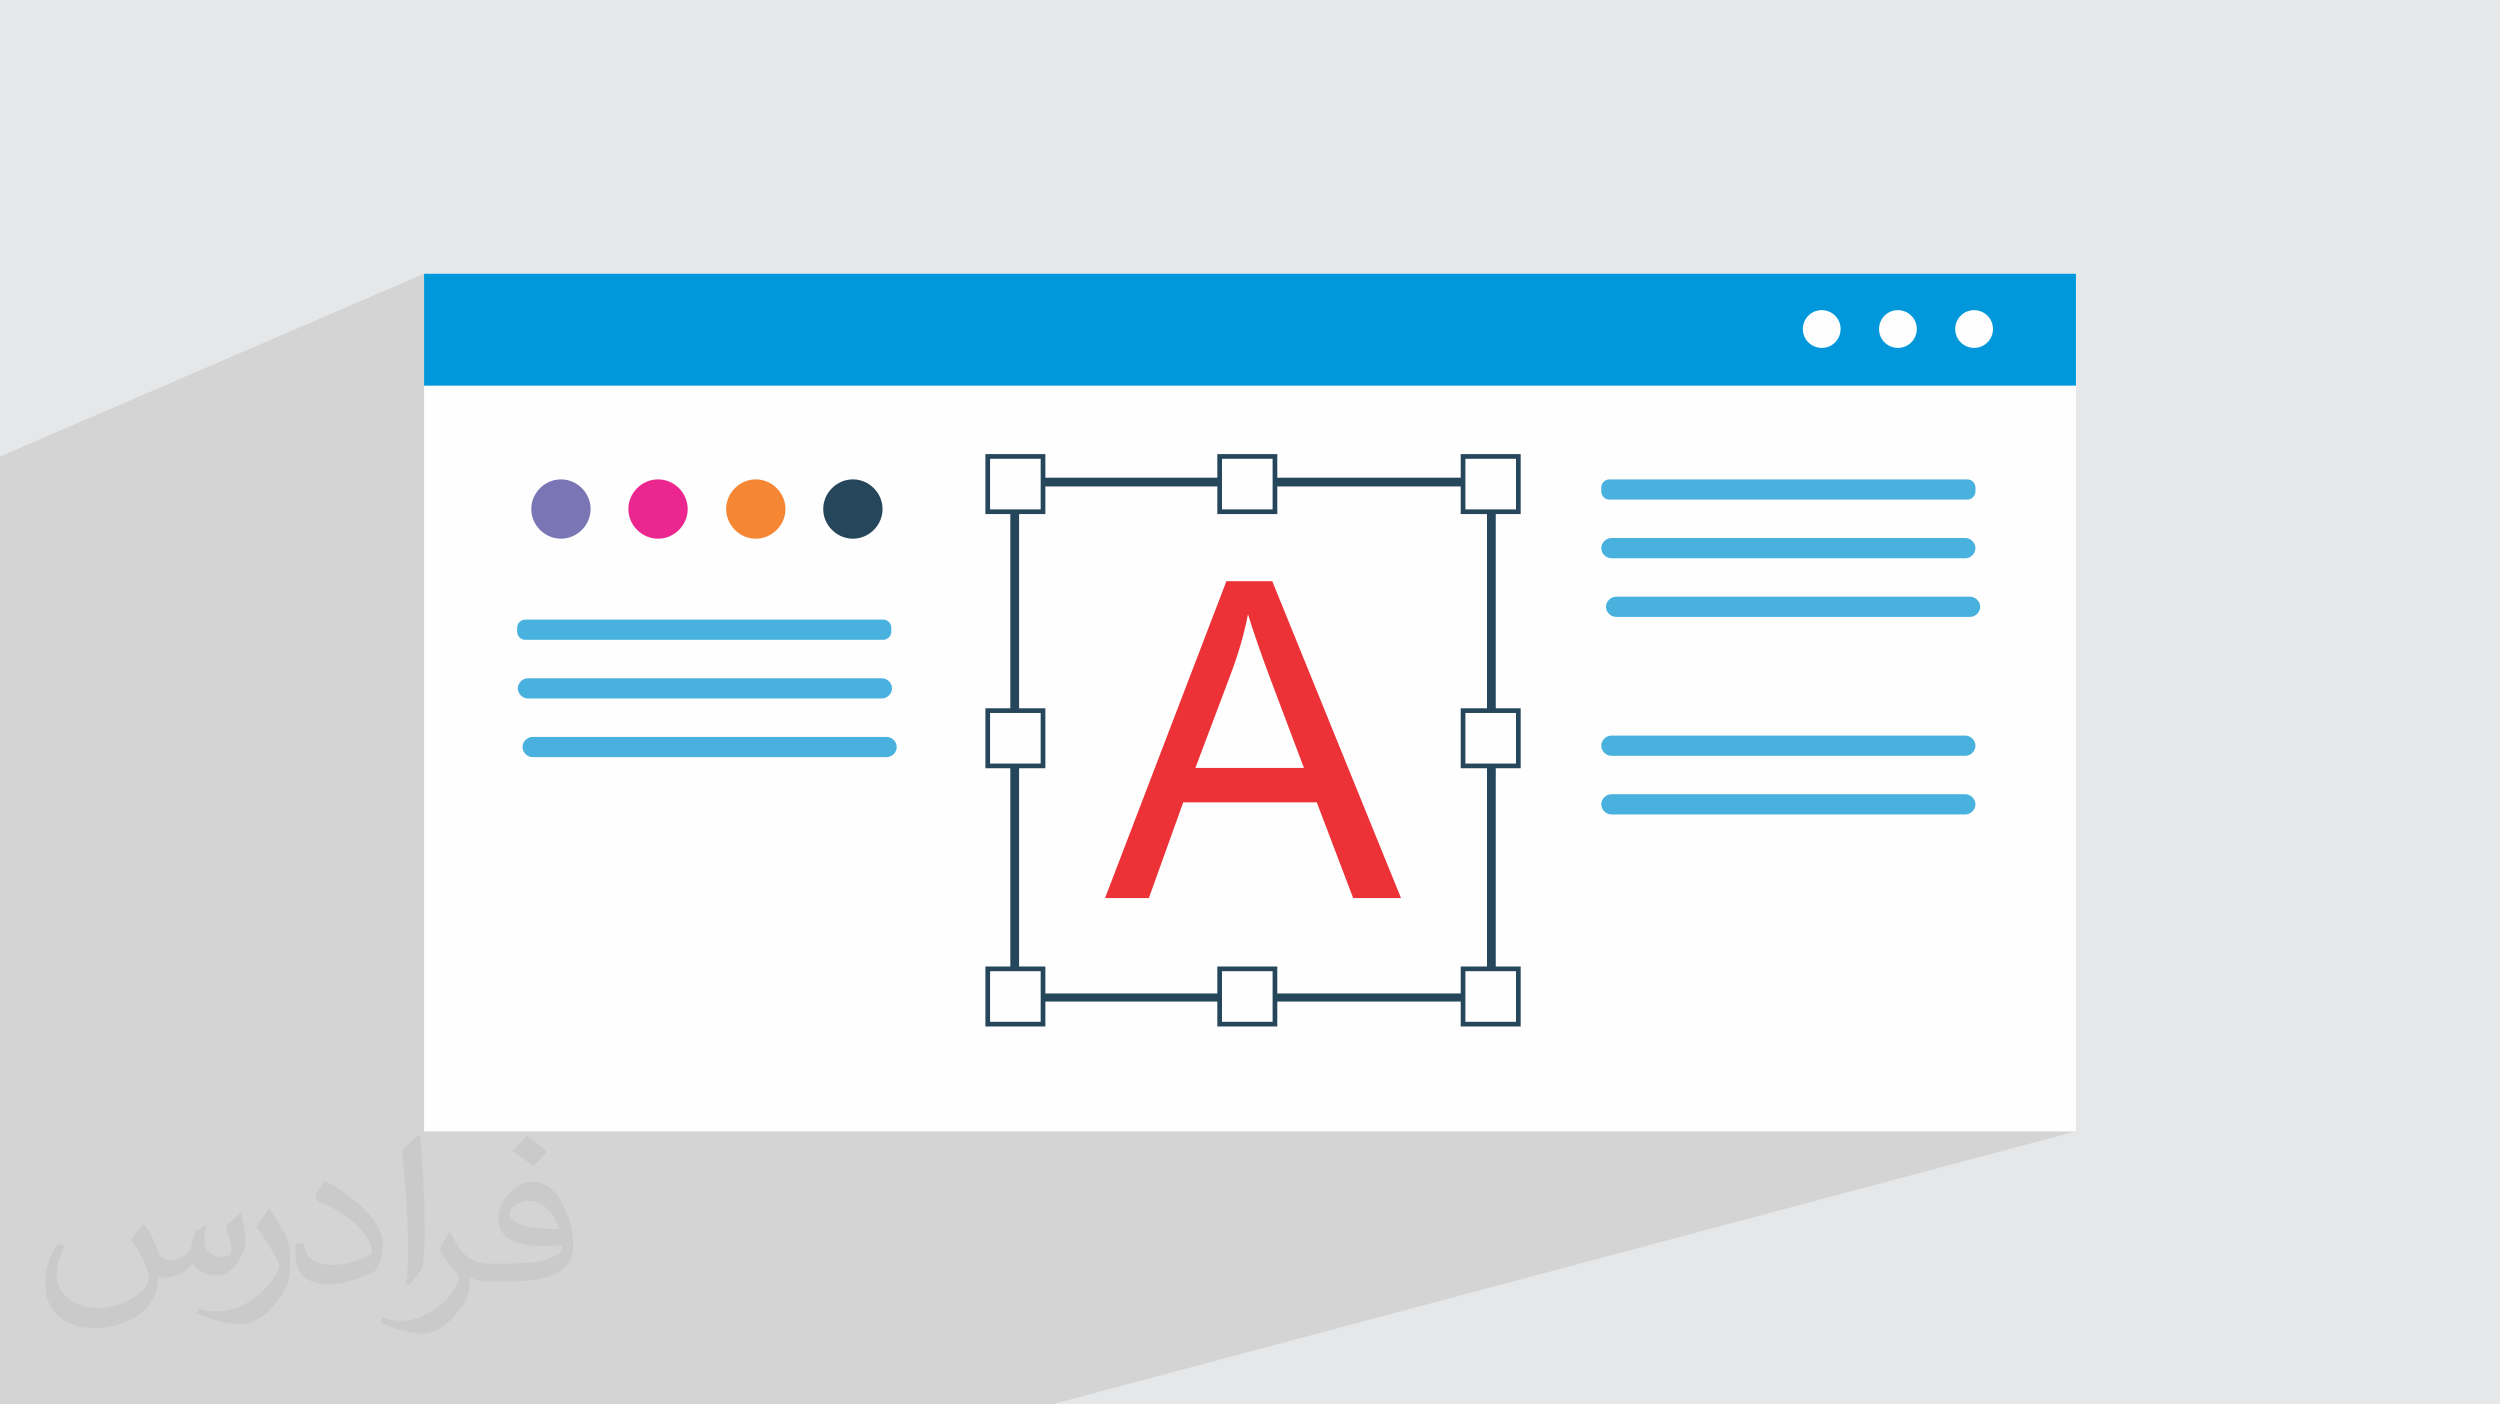 <?xml version="1.0" encoding="UTF-8"?>
<!DOCTYPE svg PUBLIC "-//W3C//DTD SVG 1.1//EN" "http://www.w3.org/Graphics/SVG/1.1/DTD/svg11.dtd">
<!-- Creator: CorelDRAW 2017 -->
<svg xmlns="http://www.w3.org/2000/svg" xml:space="preserve" width="3.708in" height="2.083in" version="1.1" style="shape-rendering:geometricPrecision; text-rendering:geometricPrecision; image-rendering:optimizeQuality; fill-rule:evenodd; clip-rule:evenodd"
viewBox="0 0 3708 2083"
 xmlns:xlink="http://www.w3.org/1999/xlink">
 <defs>
  <style type="text/css">
   <![CDATA[
    .str1 {stroke:#25465B;stroke-width:6.945}
    .str0 {stroke:#25465B;stroke-width:3}
    .fil10 {fill:#FEFEFE}
    .fil0 {fill:#E6E7E8}
    .fil3 {fill:#FEFEFE;fill-rule:nonzero}
    .fil9 {fill:#F58634;fill-rule:nonzero}
    .fil8 {fill:#EC268F;fill-rule:nonzero}
    .fil11 {fill:#ED3237;fill-rule:nonzero}
    .fil7 {fill:#7A75B5;fill-rule:nonzero}
    .fil6 {fill:#49B1DE;fill-rule:nonzero}
    .fil4 {fill:#0098DA;fill-rule:nonzero}
    .fil5 {fill:#25465B;fill-rule:nonzero}
    .fil2 {fill:#373435;fill-opacity:0.031}
    .fil1 {fill:#373435;fill-opacity:0.102}
   ]]>
  </style>
 </defs>
 <g id="Layer_x0020_1">
  <polygon class="fil0" points="0,0 3708,0 3708,2083 0,2083 "/>
  <polygon class="fil1" points="2804,462 2681,506 2679,503 2676,499 2674,493 2674,488 2674,482 2676,477 2679,472 2682,468 2686,464 2691,462 2385,572 629,572 629,406 0,677 0,835 0,1039 0,1042 0,1092 0,1095 0,1099 0,1127 0,1144 0,1147 0,1151 0,1179 0,1194 0,1197 0,1202 0,1216 0,1217 0,1229 0,1235 0,1251 0,1262 0,1276 0,1279 0,1288 0,1298 0,1299 0,1334 0,1348 0,1374 0,1382 0,1383 0,1399 0,1414 0,1419 0,1427 0,1438 0,1443 0,1454 0,1460 0,1476 0,1484 0,1485 0,1486 0,1494 0,1502 0,1504 0,1510 0,1531 0,1550 0,1551 0,1552 0,1552 0,1556 0,1562 0,1568 0,1574 0,1584 0,1593 0,1624 0,1624 0,1661 0,1665 0,1697 0,1698 0,1730 0,1735 0,1774 0,1775 0,1781 0,1798 0,1800 0,1865 0,1865 0,1866 0,1881 0,1882 0,1906 0,1929 0,1936 0,1937 0,1952 0,1965 0,1984 0,2001 0,2001 0,2023 0,2034 0,2083 31,2083 40,2083 109,2083 181,2083 194,2083 199,2083 212,2083 341,2083 1560,2083 3079,1678 1714,1678 2252,1519 2252,1437 2217,1437 2217,1421 2918,1208 2921,1207 2924,1205 2926,1204 2928,1201 2929,1199 2930,1196 2930,1193 2930,1190 2929,1187 2928,1184 2926,1182 2924,1180 2921,1179 2918,1178 2915,1178 2735,1178 2918,1121 2921,1120 2924,1118 2926,1117 2928,1114 2929,1112 2930,1109 2930,1106 2930,1103 2929,1100 2928,1097 2926,1095 2924,1093 2921,1092 2918,1091 2915,1091 2390,1091 2387,1091 2384,1092 2252,1135 2252,1133 2928,914 2931,912 2933,911 2935,908 2936,906 2937,903 2937,900 2937,897 2936,894 2935,891 2933,889 2931,887 2928,886 2925,885 2922,885 2747,885 2921,827 2924,825 2926,824 2928,821 2929,819 2930,816 2930,813 2930,810 2929,807 2928,804 2926,802 2924,800 2921,799 2918,798 2915,798 2752,798 2923,740 2925,739 2927,737 2928,736 2929,734 2930,731 2930,729 2930,723 2930,721 2929,718 2928,716 2927,714 2925,713 2923,712 2921,711 2918,711 2679,711 3079,572 2772,572 2939,514 2934,515 2928,516 2922,515 2917,514 2912,511 2908,508 2905,503 2902,499 2900,493 2900,488 2900,482 2902,477 2905,472 2908,468 2912,464 2917,462 2793,506 2792,503 2789,499 2787,493 2787,488 2787,482 2789,477 2792,472 2795,468 2799,464 "/>
  <path class="fil2" d="M216 1818c7,11 12,21 16,32 3,7 5,19 21,19 5,0 11,-1 17,-5 7,-3 12,-9 14,-17l6 -21 15 -8 1 1c-2,8 -3,16 -3,21 0,18 15,24 27,24 7,0 13,-3 13,-10 0,-8 -4,-23 -8,-35 7,-7 14,-14 22,-20l1 1c4,15 6,30 6,40 0,10 -4,20 -8,27 -7,14 -20,25 -36,25 -12,0 -25,-6 -34,-17l-1 0c-9,11 -22,20 -43,20l-7 0c-1,14 -4,24 -9,33 -13,25 -50,42 -85,42 -49,0 -74,-28 -74,-66 0,-23 8,-45 19,-60l10 4c-7,14 -12,27 -12,40 0,35 29,52 62,52 31,0 69,-19 75,-42 -3,-25 -12,-36 -26,-59 4,-8 10,-15 17,-23l1 0 0 0 0 0 0 0zm565 -133c10,6 20,14 30,23 -6,8 -12,15 -21,21 -10,-8 -20,-15 -30,-22 7,-8 14,-15 21,-22l0 0 0 0 0 0 0 0 0 0 0 0zm5 96c-17,0 -30,11 -30,19 0,17 33,23 73,23 -5,-20 -23,-42 -43,-42l0 0zm-37 93c22,0 41,-1 55,-4 16,-4 30,-12 30,-18 0,-1 0,-3 -1,-5 -9,1 -19,1 -29,1 -29,0 -52,-7 -61,-23 -2,-5 -4,-10 -4,-16 0,-16 7,-31 19,-42 10,-9 21,-14 33,-14 21,0 37,16 48,42 6,14 11,31 11,51 0,14 -4,25 -12,34 -16,15 -45,21 -90,21l-20 0 0 0 -5 0c-11,0 -19,-2 -26,-7l-1 0c0,3 1,5 1,8 0,10 -3,23 -10,33 -20,30 -42,43 -60,43 -19,0 -42,-7 -63,-17l4 -7c7,3 16,5 29,5 34,0 78,-33 84,-64 -1,-3 -4,-6 -7,-10 -10,-12 -16,-22 -22,-32 5,-10 10,-18 14,-25l2 0c14,29 28,46 57,46l5 0 0 0 21 0 0 0 0 0 0 0 0 0 0 0 0 0zm-147 31c3,-14 3,-29 3,-43l0 -21c0,-39 -5,-96 -9,-134 7,-8 17,-17 25,-23l2 1c5,47 7,101 7,151 0,13 -1,26 -2,35 -1,12 -8,21 -22,35l-3 -1zm-151 -62c1,18 10,33 41,33 20,0 36,-5 55,-14 3,-1 5,-3 5,-5 0,-12 -9,-27 -24,-41 -14,-13 -34,-25 -52,-32 -6,-3 -8,-5 -8,-8 0,-5 7,-16 13,-24l2 0c21,11 43,27 60,44 15,16 25,33 25,51 0,13 -4,26 -11,38 -23,11 -46,20 -70,20 -29,0 -49,-14 -49,-45 0,-3 0,-9 1,-16l10 0 0 0 0 0 0 0 0 0 0 0 0 0zm-52 -52l18 29c7,11 13,22 13,41l0 24c0,19 -12,39 -32,60 -15,14 -29,19 -42,19 -19,0 -40,-6 -65,-16l3 -7c8,2 17,4 28,4 36,0 72,-26 89,-58 2,-4 3,-7 3,-9 0,-4 -2,-8 -4,-11 -9,-17 -19,-33 -30,-47 6,-9 12,-18 18,-27l1 0 0 0 0 0 0 0 0 0 0 0 0 0z"/>
  <path class="fil2" d="M216 1818c7,11 12,21 16,32 3,7 5,19 21,19 5,0 11,-1 17,-5 7,-3 12,-9 14,-17l6 -21 15 -8 1 1c-2,8 -3,16 -3,21 0,18 15,24 27,24 7,0 13,-3 13,-10 0,-8 -4,-23 -8,-35 7,-7 14,-14 22,-20l1 1c4,15 6,30 6,40 0,10 -4,20 -8,27 -7,14 -20,25 -36,25 -12,0 -25,-6 -34,-17l-1 0c-9,11 -22,20 -43,20l-7 0c-1,14 -4,24 -9,33 -13,25 -50,42 -85,42 -49,0 -74,-28 -74,-66 0,-23 8,-45 19,-60l10 4c-7,14 -12,27 -12,40 0,35 29,52 62,52 31,0 69,-19 75,-42 -3,-25 -12,-36 -26,-59 4,-8 10,-15 17,-23l1 0 0 0 0 0 0 0zm565 -133c10,6 20,14 30,23 -6,8 -12,15 -21,21 -10,-8 -20,-15 -30,-22 7,-8 14,-15 21,-22l0 0 0 0 0 0 0 0 0 0 0 0zm5 96c-17,0 -30,11 -30,19 0,17 33,23 73,23 -5,-20 -23,-42 -43,-42l0 0zm-37 93c22,0 41,-1 55,-4 16,-4 30,-12 30,-18 0,-1 0,-3 -1,-5 -9,1 -19,1 -29,1 -29,0 -52,-7 -61,-23 -2,-5 -4,-10 -4,-16 0,-16 7,-31 19,-42 10,-9 21,-14 33,-14 21,0 37,16 48,42 6,14 11,31 11,51 0,14 -4,25 -12,34 -16,15 -45,21 -90,21l-20 0 0 0 -5 0c-11,0 -19,-2 -26,-7l-1 0c0,3 1,5 1,8 0,10 -3,23 -10,33 -20,30 -42,43 -60,43 -19,0 -42,-7 -63,-17l4 -7c7,3 16,5 29,5 34,0 78,-33 84,-64 -1,-3 -4,-6 -7,-10 -10,-12 -16,-22 -22,-32 5,-10 10,-18 14,-25l2 0c14,29 28,46 57,46l5 0 0 0 21 0 0 0 0 0 0 0 0 0 0 0 0 0zm-147 31c3,-14 3,-29 3,-43l0 -21c0,-39 -5,-96 -9,-134 7,-8 17,-17 25,-23l2 1c5,47 7,101 7,151 0,13 -1,26 -2,35 -1,12 -8,21 -22,35l-3 -1zm-151 -62c1,18 10,33 41,33 20,0 36,-5 55,-14 3,-1 5,-3 5,-5 0,-12 -9,-27 -24,-41 -14,-13 -34,-25 -52,-32 -6,-3 -8,-5 -8,-8 0,-5 7,-16 13,-24l2 0c21,11 43,27 60,44 15,16 25,33 25,51 0,13 -4,26 -11,38 -23,11 -46,20 -70,20 -29,0 -49,-14 -49,-45 0,-3 0,-9 1,-16l10 0 0 0 0 0 0 0 0 0 0 0 0 0zm-52 -52l18 29c7,11 13,22 13,41l0 24c0,19 -12,39 -32,60 -15,14 -29,19 -42,19 -19,0 -40,-6 -65,-16l3 -7c8,2 17,4 28,4 36,0 72,-26 89,-58 2,-4 3,-7 3,-9 0,-4 -2,-8 -4,-11 -9,-17 -19,-33 -30,-47 6,-9 12,-18 18,-27l1 0 0 0 0 0 0 0 0 0 0 0 0 0z"/>
  <polygon class="fil3" points="629,1678 3079,1678 3079,406 629,406 "/>
  <polygon class="fil4" points="629,572 3079,572 3079,406 629,406 "/>
  <polygon class="fil5 str0" points="2212,1479 2212,1475 1510,1475 1510,720 2207,720 2207,1479 2212,1479 2212,1475 2212,1479 2217,1479 2217,710 1500,710 1500,1484 2217,1484 2217,1479 "/>
  <path class="fil6" d="M2918 741l-531 0c-7,0 -12,-6 -12,-12l0 -6c0,-7 6,-12 12,-12l531 0c7,0 12,6 12,12l0 6c0,7 -6,12 -12,12z"/>
  <path class="fil6" d="M2915 828l-525 0c-8,0 -15,-7 -15,-15 0,-8 7,-15 15,-15l525 0c8,0 15,7 15,15 0,8 -7,15 -15,15z"/>
  <path class="fil6" d="M2922 915l-525 0c-8,0 -15,-7 -15,-15 0,-8 7,-15 15,-15l525 0c8,0 15,7 15,15 0,8 -7,15 -15,15z"/>
  <path class="fil6" d="M2915 1121l-525 0c-8,0 -15,-7 -15,-15 0,-8 7,-15 15,-15l525 0c8,0 15,7 15,15 0,8 -7,15 -15,15z"/>
  <path class="fil6" d="M2915 1208l-525 0c-8,0 -15,-7 -15,-15 0,-8 7,-15 15,-15l525 0c8,0 15,7 15,15 0,8 -7,15 -15,15z"/>
  <path class="fil7" d="M876 755c0,-24 -20,-44 -44,-44 -24,0 -44,20 -44,44 0,24 20,44 44,44 24,0 44,-20 44,-44z"/>
  <path class="fil8" d="M1020 755c0,-24 -20,-44 -44,-44 -24,0 -44,20 -44,44 0,24 20,44 44,44 24,0 44,-20 44,-44z"/>
  <path class="fil9" d="M1165 755c0,-24 -20,-44 -44,-44 -24,0 -44,20 -44,44 0,24 20,44 44,44 24,0 44,-20 44,-44z"/>
  <path class="fil5" d="M1309 755c0,-24 -20,-44 -44,-44 -24,0 -44,20 -44,44 0,24 20,44 44,44 24,0 44,-20 44,-44z"/>
  <path class="fil3" d="M2956 488c0,-16 -13,-28 -28,-28 -16,0 -28,13 -28,28 0,16 13,28 28,28 16,0 28,-13 28,-28z"/>
  <path class="fil3" d="M2843 488c0,-16 -13,-28 -28,-28 -16,0 -28,13 -28,28 0,16 13,28 28,28 16,0 28,-13 28,-28z"/>
  <path class="fil3" d="M2730 488c0,-16 -13,-28 -28,-28 -16,0 -28,13 -28,28 0,16 13,28 28,28 16,0 28,-13 28,-28z"/>
  <path class="fil6" d="M1310 949l-531 0c-7,0 -12,-6 -12,-12l0 -6c0,-7 6,-12 12,-12l531 0c7,0 12,6 12,12l0 6c0,7 -6,12 -12,12z"/>
  <path class="fil6" d="M1308 1036l-525 0c-8,0 -15,-7 -15,-15 0,-8 7,-15 15,-15l525 0c8,0 15,7 15,15 0,8 -7,15 -15,15z"/>
  <path class="fil6" d="M1315 1123l-525 0c-8,0 -15,-7 -15,-15 0,-8 7,-15 15,-15l525 0c8,0 15,7 15,15 0,8 -7,15 -15,15z"/>
  <rect class="fil10 str1" x="2170" y="677" width="82" height="82"/>
  <rect class="fil10 str1" x="1465" y="677" width="82" height="82"/>
  <rect class="fil10 str1" x="1809" y="677" width="82" height="82"/>
  <rect class="fil10 str1" x="2170" y="1437" width="82" height="82"/>
  <rect class="fil10 str1" x="1465" y="1437" width="82" height="82"/>
  <rect class="fil10 str1" x="1809" y="1437" width="82" height="82"/>
  <rect class="fil10 str1" x="2170" y="1054" width="82" height="82"/>
  <rect class="fil10 str1" x="1465" y="1054" width="82" height="82"/>
  <path class="fil11" d="M1639 1332l180 -470 68 0 191 470 -71 0 -54 -142 -198 0 -51 142 -66 0zm135 -193l160 0 -49 -130c-15,-40 -26,-72 -34,-98 -6,31 -15,61 -26,90l-52 138z"/>
 </g>
</svg>
